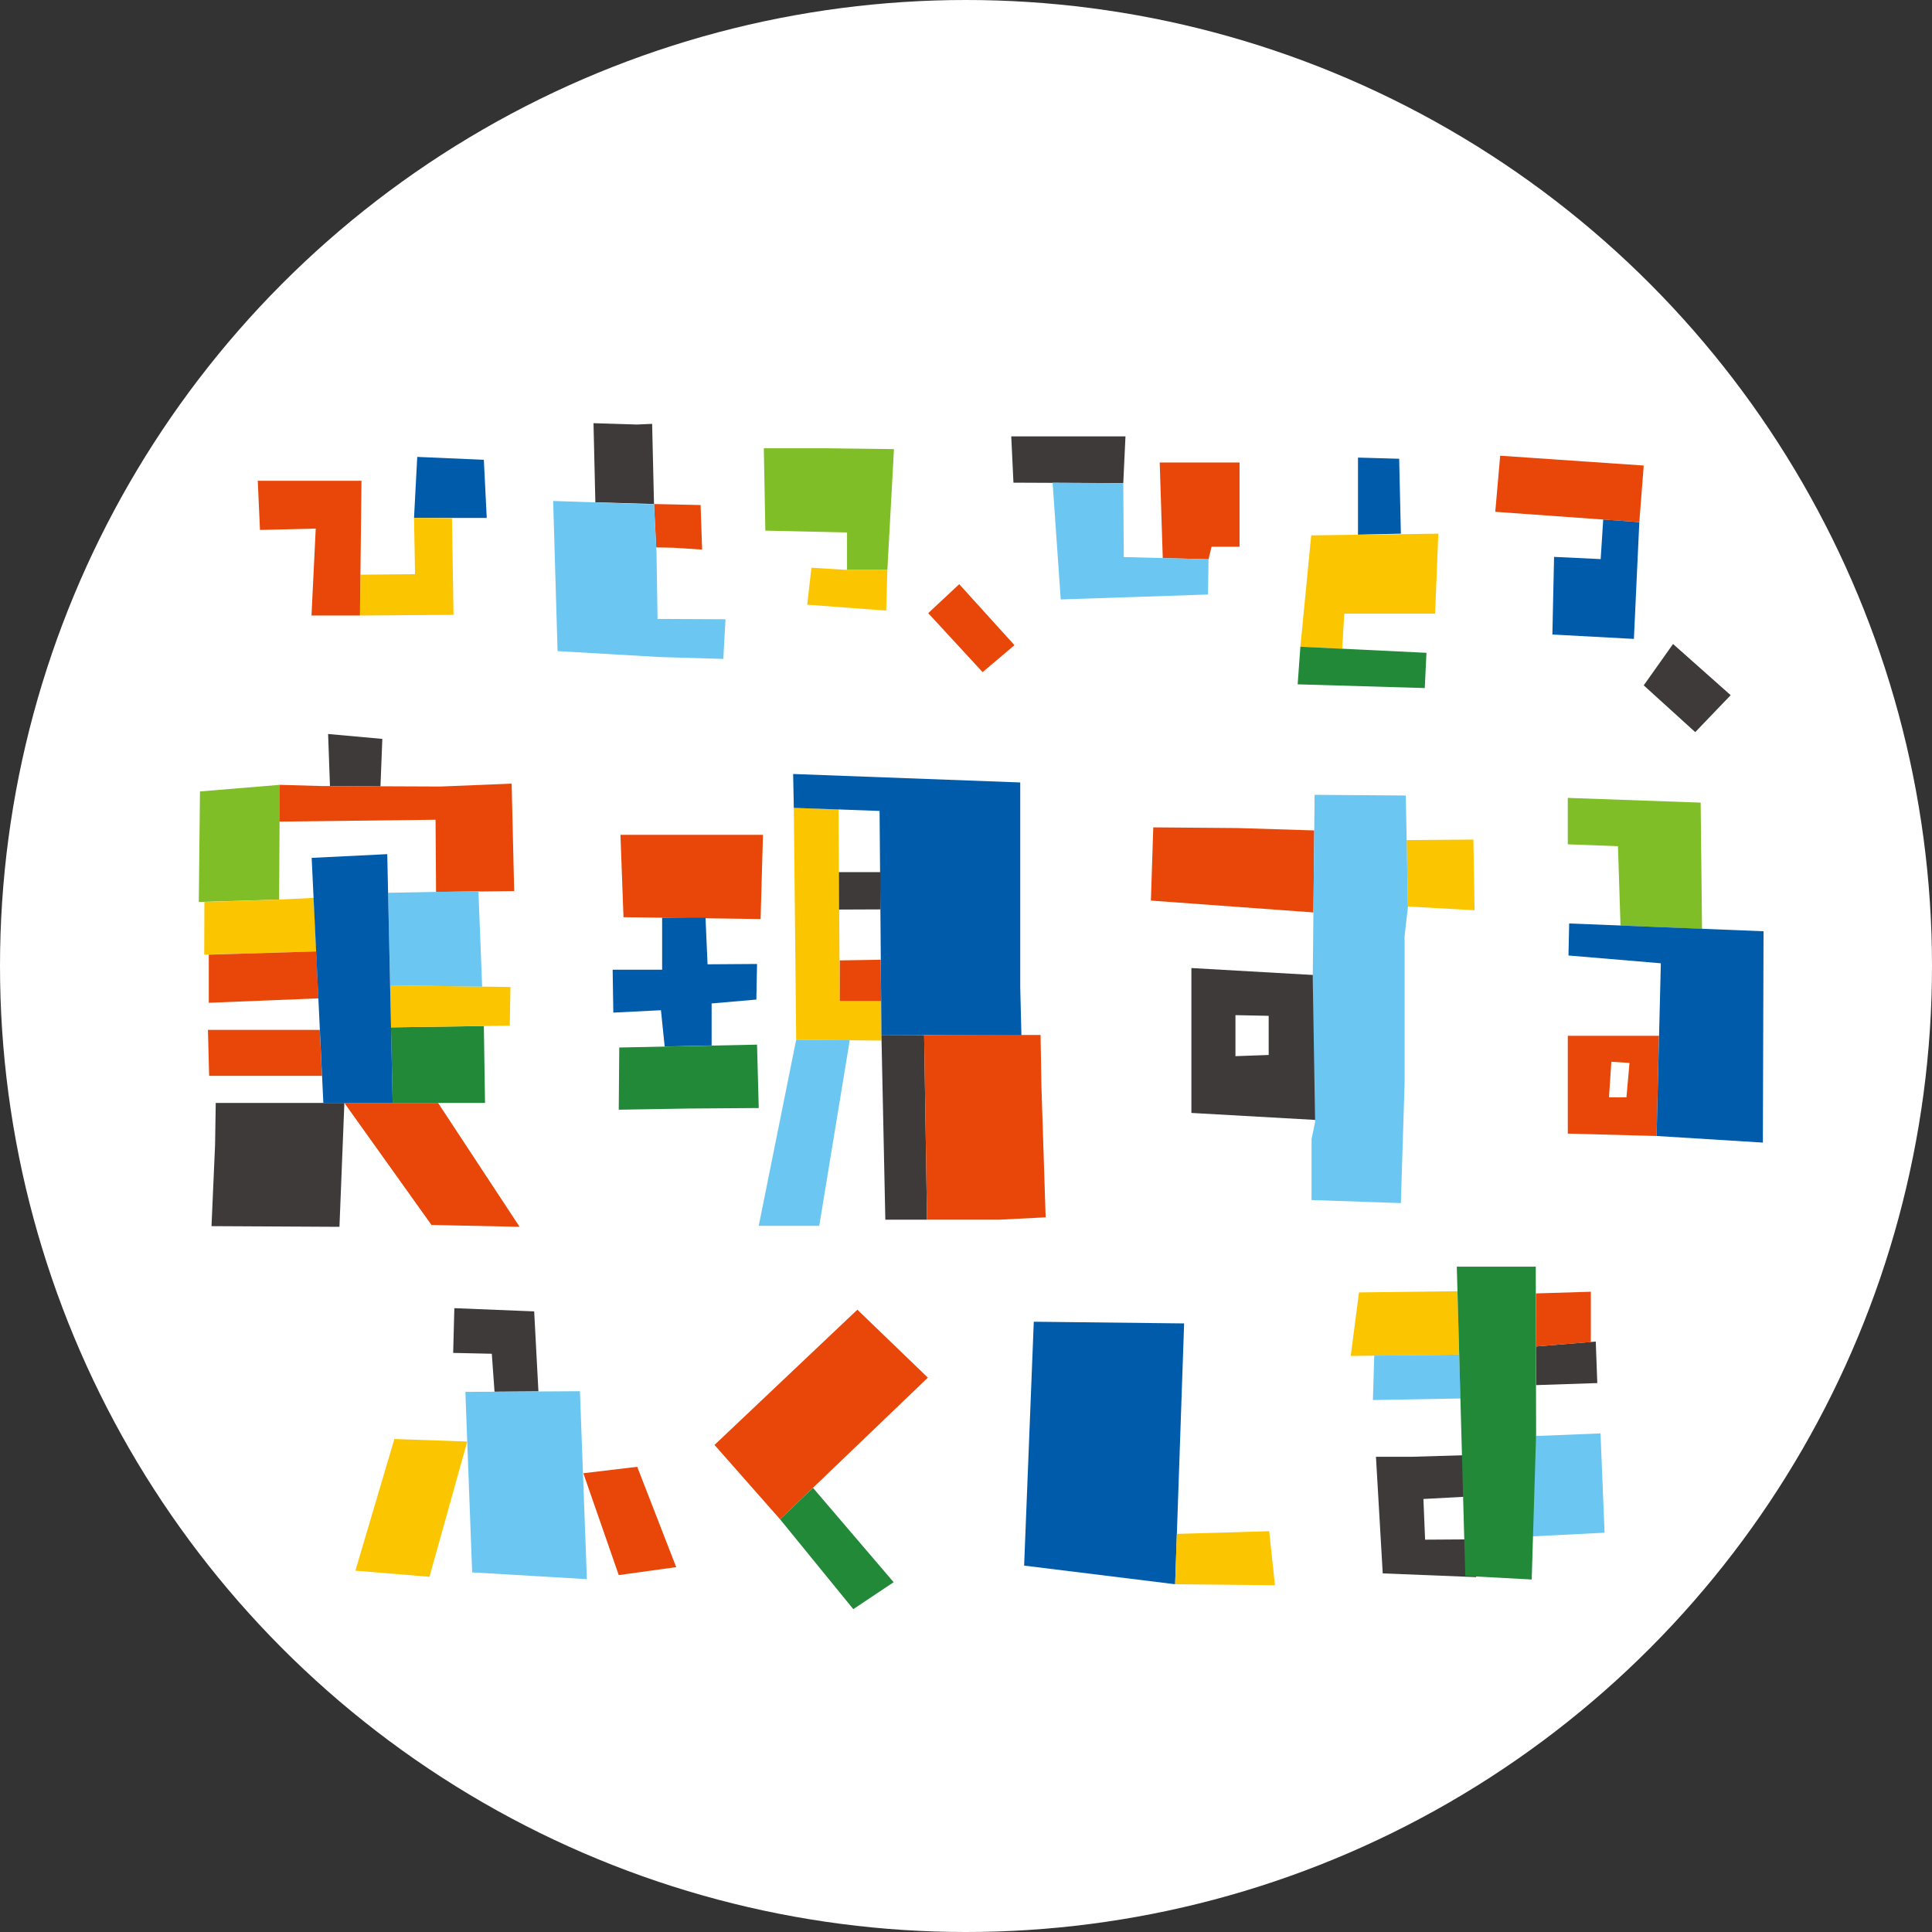 <?xml version="1.0" encoding="UTF-8"?><svg id="b" xmlns="http://www.w3.org/2000/svg" viewBox="0 0 114 114"><rect x="0" y="0" width="114" height="114" fill="#333333" stroke="none"/><defs><style>.d{fill:#6bc7f1;}.d,.e,.f,.g,.h,.i,.j,.k{stroke-width:0px;}.e{fill:#7fbe26;}.f{fill:#3e3a39;}.g{fill:#228939;}.h{fill:#fff;}.i{fill:#e84709;}.j{fill:#fbc600;}.k{fill:#005bab;}</style></defs><g id="c"><circle class="h" cx="57" cy="57" r="57"/><polygon class="e" points="45.07 26.45 45.16 31.31 49.98 31.42 49.98 33.63 52.36 33.63 52.75 26.5 48.64 26.45 45.07 26.45"/><polygon class="j" points="52.36 33.63 52.29 36.03 47.63 35.68 47.88 33.5 49.98 33.63 52.36 33.63"/><polygon class="i" points="56.6 34.47 54.77 36.18 57.98 39.66 59.86 38.07 56.6 34.47"/><polygon class="k" points="80.13 27 80.13 31.55 82.66 31.49 82.56 27.07 80.13 27"/><polygon class="j" points="84.87 31.49 84.68 36.21 79.32 36.21 79.2 38.28 76.73 38.16 77.37 31.59 84.87 31.49"/><polygon class="g" points="84.17 38.52 84.07 40.6 76.57 40.38 76.73 38.16 84.17 38.52"/><polygon class="f" points="98.72 38 96.99 40.44 100.03 43.2 102.12 41.02 98.72 38"/><polygon class="f" points="26.81 77.19 26.74 79.83 29.02 79.88 29.18 82.12 31.77 82.1 31.52 77.38 26.81 77.19"/><polygon class="d" points="27.46 82.13 27.86 92.78 34.63 93.18 34.22 82.09 27.46 82.13"/><polygon class="j" points="23.27 84.91 20.97 92.68 25.34 93.04 27.57 85.06 23.27 84.91"/><polygon class="i" points="34.42 86.93 36.51 92.94 39.9 92.47 37.6 86.55 34.42 86.93"/><polygon class="i" points="50.59 77.28 42.16 85.26 46.03 89.65 54.75 81.29 50.59 77.28"/><polygon class="g" points="47.97 87.79 46.03 89.65 50.35 94.95 52.73 93.36 47.97 87.79"/><polygon class="k" points="61 77.99 60.43 92.38 69.34 93.48 69.87 78.09 61 77.99"/><polygon class="j" points="69.44 90.51 69.34 93.48 75.23 93.54 74.89 90.35 69.44 90.51"/><polygon class="j" points="80.19 76.26 79.7 80.01 86.1 79.93 86 76.19 80.19 76.26"/><polygon class="d" points="81.09 79.99 81.01 82.61 86.18 82.52 86.1 79.93 81.09 79.99"/><polygon class="f" points="86.65 85.86 83.25 85.96 81.19 85.96 81.59 92.84 87.1 93.06 87.17 90.83 84.09 90.85 83.99 88.45 86.75 88.3 86.65 85.86"/><polygon class="d" points="94.44 84.58 94.68 90.44 89.91 90.68 90.45 84.74 94.44 84.58"/><polygon class="f" points="94.16 79.16 94.25 81.61 90.64 81.73 90.63 79.45 94.16 79.16"/><polygon class="i" points="93.87 76.22 93.87 79.19 90.63 79.45 90.63 76.32 93.87 76.22"/><polygon class="g" points="85.96 74.74 86.46 92.99 90.38 93.2 90.64 84.63 90.62 74.74 85.96 74.74"/><polygon class="f" points="59.67 25.75 59.8 28.48 66.28 28.51 66.41 25.75 59.67 25.75"/><polygon class="i" points="68.43 27.29 68.61 32.93 71.31 33 71.49 32.26 73.14 32.26 73.14 27.29 68.43 27.29"/><polygon class="d" points="66.31 32.87 71.31 33 71.28 35.08 62.59 35.37 62.11 28.48 66.28 28.51 66.31 32.87"/><polygon class="k" points="94.6 30.65 94.45 32.99 91.7 32.86 91.6 37.44 96.41 37.7 96.73 30.81 94.6 30.65"/><polygon class="i" points="88.52 26.89 88.23 30.2 96.73 30.81 96.99 27.47 88.52 26.89"/><polygon class="f" points="38.48 25.01 37.58 25.05 35.02 24.97 35.13 29.64 38.59 29.74 38.48 25.01"/><polygon class="i" points="41.34 29.8 41.43 32.43 39.73 32.32 38.72 32.3 38.59 29.74 41.34 29.8"/><polygon class="d" points="38.59 29.74 37.95 29.74 32.64 29.56 32.9 38.42 38.94 38.77 42.68 38.88 42.81 36.54 38.8 36.52 38.74 32.63 38.59 29.74"/><polygon class="k" points="24.62 26.96 24.43 30.56 28.72 30.56 28.55 27.13 24.62 26.96"/><polygon class="j" points="24.43 30.56 24.49 33.88 21.27 33.91 21.24 36.32 26.76 36.28 26.67 30.58 24.43 30.56"/><polygon class="i" points="15.21 28.37 15.34 31.27 18.63 31.19 18.38 36.32 21.24 36.32 21.33 28.37 15.21 28.37"/><polygon class="i" points="36.61 49.26 36.79 54.12 44.88 54.23 45.02 49.26 36.61 49.26"/><polygon class="k" points="39.07 54.15 39.07 57.22 36.15 57.22 36.19 59.75 39 59.61 39.22 61.75 41.99 61.69 41.99 59.21 44.63 58.98 44.67 56.88 41.75 56.9 41.63 54.15 39.07 54.15"/><polygon class="g" points="36.54 61.81 36.51 65.48 40.64 65.41 44.77 65.38 44.67 61.64 36.54 61.81"/><polygon class="j" points="46.84 47.67 46.98 61.35 52.01 61.4 51.99 59.07 50.55 59.07 49.55 59.07 49.48 47.76 46.84 47.67"/><polygon class="k" points="46.8 45.67 46.84 47.67 51.9 47.85 52.01 61.07 60.27 61.1 60.2 58.25 60.2 46.17 46.8 45.67"/><polygon class="f" points="52.01 61.07 52.24 71.97 54.7 71.97 54.53 61.08 52.01 61.07"/><polygon class="i" points="54.53 61.08 54.7 71.97 58.95 71.97 61.7 71.83 61.45 64.06 61.4 61.07 56.81 61.07 54.53 61.08"/><polygon class="d" points="50.14 61.38 46.98 61.35 44.77 72.33 48.34 72.33 50.14 61.38"/><polygon class="i" points="49.55 56.67 49.55 59.07 51.99 59.07 51.97 56.63 49.55 56.67"/><polygon class="f" points="49.5 51.46 49.51 53.67 51.95 53.66 51.95 51.46 49.5 51.46"/><polygon class="f" points="19.36 43.31 19.47 46.38 22.45 46.4 22.56 43.6 19.36 43.31"/><polygon class="e" points="16.51 46.31 16.47 53.08 11.73 53.22 11.8 46.7 16.51 46.31"/><polygon class="i" points="30.19 46.24 30.34 52.58 25.73 52.63 25.7 48.37 16.49 48.48 16.51 46.31 18.93 46.38 25.98 46.41 30.19 46.24"/><polygon class="j" points="12.06 53.22 12.05 56.33 18.66 56.14 18.51 52.98 16.47 53.08 12.06 53.22"/><polygon class="i" points="12.32 56.33 12.32 59.17 18.79 58.91 18.66 56.14 12.32 56.33"/><polygon class="i" points="12.27 60.77 12.34 63.48 19 63.48 18.87 60.77 12.27 60.77"/><polygon class="f" points="20.32 65.08 20.03 72.39 12.48 72.35 12.69 67.58 12.73 65.08 20.32 65.08"/><polygon class="i" points="20.32 65.08 25.46 72.28 30.66 72.39 25.85 65.08 20.32 65.08"/><polygon class="g" points="23.07 60.62 23.17 65.08 28.62 65.08 28.55 60.54 23.07 60.62"/><polygon class="j" points="30.12 58.24 30.08 60.52 23.07 60.62 23.02 58.14 30.12 58.24"/><polygon class="d" points="28.23 52.58 28.45 58.22 23.02 58.14 22.9 52.68 28.23 52.58"/><polygon class="k" points="18.39 50.62 19.08 65.08 23.17 65.08 22.85 50.4 18.39 50.62"/><polygon class="i" points="68.05 48.82 67.91 53.14 77.5 53.84 77.55 49 73.04 48.86 68.05 48.82"/><polygon class="j" points="83 49.57 83.08 53.49 87.01 53.71 86.94 49.54 83 49.57"/><path class="f" d="m77.82,57.55l-7.52-.43v8.55l7.62.43-.11-8.55Zm-2.96,4.7l-1.96.07v-2.42l1.96.04v2.32Z"/><polygon class="d" points="77.57 46.9 77.46 57.73 77.6 66.21 77.39 67.21 77.39 70.81 82.66 70.99 82.88 63.93 82.88 55.24 83.08 53.49 82.95 46.94 77.57 46.9"/><polygon class="e" points="92.51 47.08 92.51 49.82 95.47 49.93 95.62 54.61 100.43 54.81 100.35 47.36 92.51 47.08"/><path class="i" d="m92.51,61.12v5.77l5.24.14.14-5.91h-5.38Zm3.46,3.63h-1.03l.14-2.1,1.07.07-.18,2.03Z"/><polygon class="k" points="92.59 54.49 92.55 56.38 98 56.84 97.75 67.03 104.02 67.42 104.06 54.95 92.59 54.49"/></g></svg>